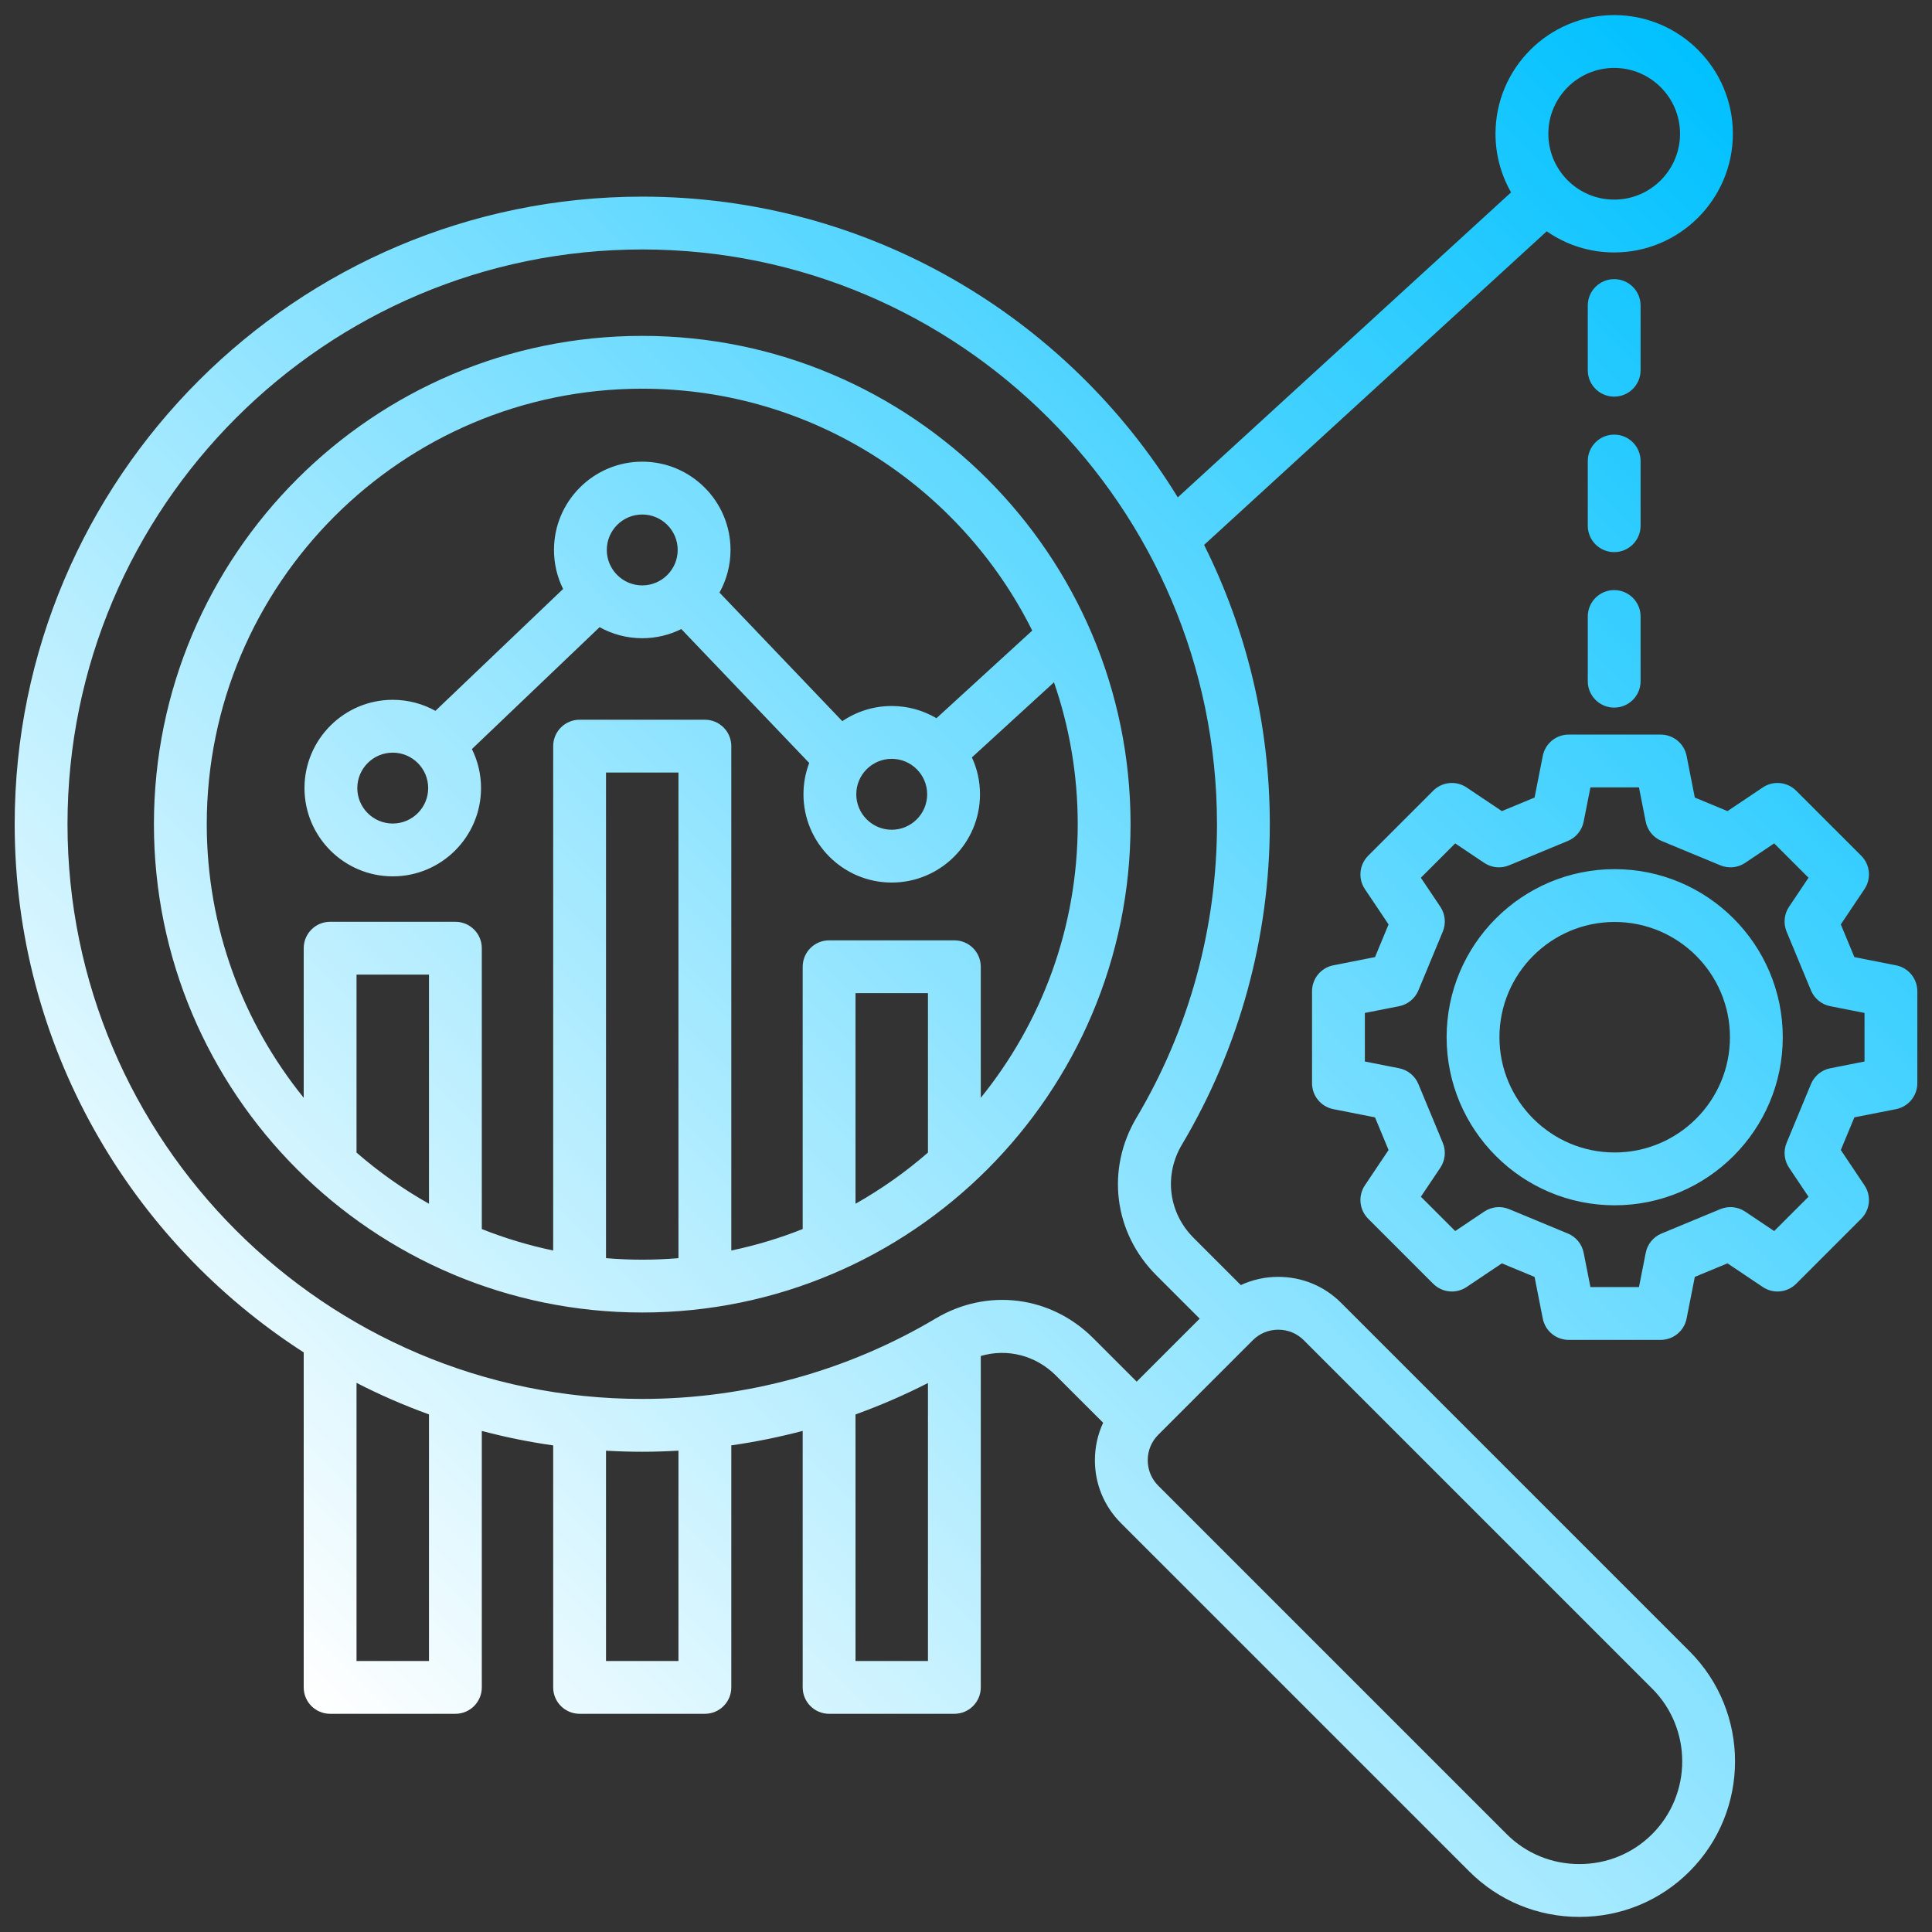<svg width="100" height="100" viewBox="0 0 100 100" fill="none" xmlns="http://www.w3.org/2000/svg">
<rect x="0" y="0" width="100" height="100" fill="#333333" stroke="none"/>
<g clip-path="url(#clip0_620_4609)">
<path d="M33.242 17.385C19.306 17.385 7.967 28.724 7.967 42.66C7.967 56.597 19.306 67.935 33.242 67.935C47.179 67.935 58.517 56.597 58.517 42.66C58.517 28.724 47.179 17.385 33.242 17.385ZM22.204 62.306C20.863 61.55 19.607 60.661 18.454 59.657V50.446H22.204V62.306ZM31.367 65.122V39.987H35.117V65.122C34.499 65.173 33.874 65.201 33.242 65.201C32.611 65.201 31.986 65.173 31.367 65.122ZM48.031 59.657C46.878 60.662 45.621 61.55 44.281 62.306V51.406H48.031V59.657V59.657ZM50.765 56.821V50.039C50.765 49.284 50.153 48.672 49.398 48.672H42.914C42.159 48.672 41.547 49.284 41.547 50.039V63.615C40.361 64.087 39.126 64.46 37.852 64.726V38.62C37.852 37.865 37.24 37.253 36.485 37.253H30C29.245 37.253 28.633 37.865 28.633 38.62V64.726C27.359 64.46 26.124 64.087 24.938 63.615V49.079C24.938 48.324 24.326 47.712 23.571 47.712H17.087C16.332 47.712 15.72 48.324 15.72 49.079V56.821C12.584 52.948 10.702 48.02 10.702 42.66C10.702 30.231 20.814 20.119 33.243 20.119C42.073 20.119 49.733 25.225 53.428 32.639L48.471 37.175C47.792 36.774 47.001 36.543 46.156 36.543C45.209 36.543 44.329 36.832 43.598 37.328L37.241 30.672C37.604 30.017 37.812 29.265 37.812 28.465C37.812 25.945 35.762 23.896 33.243 23.896C30.723 23.896 28.674 25.945 28.674 28.465C28.674 29.19 28.844 29.875 29.146 30.485L22.538 36.793C21.882 36.43 21.13 36.222 20.329 36.222C17.81 36.222 15.76 38.272 15.76 40.791C15.76 43.311 17.81 45.36 20.329 45.36C22.849 45.36 24.898 43.311 24.898 40.791C24.898 40.066 24.728 39.381 24.426 38.771L31.034 32.463C31.689 32.826 32.442 33.034 33.243 33.034C33.968 33.034 34.654 32.863 35.264 32.56L41.885 39.492C41.693 39.996 41.587 40.542 41.587 41.111C41.587 43.631 43.637 45.681 46.156 45.681C48.676 45.681 50.725 43.631 50.725 41.111C50.725 40.431 50.574 39.784 50.306 39.203L54.554 35.316C55.35 37.619 55.783 40.09 55.783 42.66C55.783 48.02 53.902 52.948 50.766 56.821L50.765 56.821ZM46.156 39.277C47.167 39.277 47.99 40.1 47.99 41.112C47.99 42.123 47.167 42.947 46.156 42.947C45.144 42.947 44.321 42.123 44.321 41.112C44.321 40.1 45.144 39.277 46.156 39.277ZM31.408 28.465C31.408 27.453 32.231 26.631 33.242 26.631C34.254 26.631 35.077 27.453 35.077 28.465C35.077 29.477 34.254 30.3 33.242 30.3C32.231 30.3 31.408 29.477 31.408 28.465ZM22.163 40.792C22.163 41.803 21.34 42.626 20.329 42.626C19.317 42.626 18.494 41.803 18.494 40.792C18.494 39.78 19.317 38.957 20.329 38.957C21.34 38.957 22.163 39.78 22.163 40.792ZM69.414 67.434C68.547 66.567 67.393 66.09 66.164 66.09C65.482 66.09 64.824 66.237 64.225 66.516L61.782 64.074C60.478 62.769 60.235 60.828 61.178 59.242C64.153 54.242 65.725 48.508 65.725 42.66C65.725 37.469 64.499 32.56 62.324 28.204L80.058 11.973C81.05 12.662 82.253 13.067 83.55 13.067C86.937 13.067 89.693 10.311 89.693 6.924C89.693 3.537 86.937 0.781 83.55 0.781C80.163 0.781 77.407 3.537 77.407 6.924C77.407 8.027 77.701 9.061 78.212 9.957L60.962 25.744C55.248 16.415 44.96 10.178 33.243 10.178C15.331 10.178 0.76 24.749 0.76 42.66C0.76 54.123 6.728 64.217 15.72 70V87.339C15.72 88.094 16.332 88.706 17.087 88.706H23.571C24.326 88.706 24.938 88.094 24.938 87.339V74.065C26.144 74.384 27.377 74.635 28.633 74.814V87.339C28.633 88.094 29.245 88.706 30 88.706H36.485C37.24 88.706 37.852 88.094 37.852 87.339V74.812C39.099 74.634 40.332 74.383 41.547 74.063V87.339C41.547 88.094 42.159 88.706 42.914 88.706H49.398C50.153 88.706 50.765 88.094 50.765 87.339V70.186C52.129 69.785 53.601 70.145 54.656 71.2L57.098 73.642C56.819 74.242 56.672 74.9 56.672 75.582C56.672 76.811 57.149 77.965 58.016 78.832L76.05 96.866C77.567 98.383 79.591 99.219 81.749 99.219C83.907 99.219 85.931 98.383 87.448 96.866C90.591 93.723 90.591 88.61 87.448 85.468L69.414 67.434H69.414ZM83.55 3.516C85.43 3.516 86.958 5.045 86.958 6.924C86.958 8.803 85.43 10.332 83.55 10.332C81.671 10.332 80.142 8.803 80.142 6.924C80.142 5.044 81.671 3.516 83.55 3.516ZM22.204 85.972H18.454V71.577C19.662 72.197 20.914 72.743 22.204 73.21V85.972ZM35.117 85.972H31.367V75.087C31.988 75.123 32.613 75.143 33.242 75.143C33.872 75.143 34.494 75.121 35.117 75.085V85.972ZM44.281 85.972V73.211C45.562 72.749 46.815 72.207 48.031 71.585V85.972L44.281 85.972ZM48.427 68.246C43.849 70.969 38.599 72.408 33.242 72.408C16.839 72.408 3.494 59.063 3.494 42.66C3.494 26.257 16.839 12.912 33.242 12.912C49.646 12.912 62.991 26.257 62.991 42.66C62.991 48.016 61.551 53.267 58.828 57.844C57.235 60.523 57.645 63.803 59.849 66.007L62.095 68.253L58.835 71.513L56.589 69.267C54.385 67.063 51.105 66.653 48.427 68.246L48.427 68.246ZM85.515 94.933C84.514 95.933 83.177 96.484 81.749 96.484C80.322 96.484 78.984 95.933 77.984 94.933L59.949 76.898C59.599 76.548 59.407 76.081 59.407 75.582C59.407 75.083 59.599 74.616 59.949 74.266L64.848 69.367C65.198 69.017 65.665 68.825 66.164 68.825C66.663 68.825 67.131 69.017 67.481 69.367L85.515 87.401C87.591 89.478 87.591 92.856 85.515 94.933L85.515 94.933ZM98.139 49.965L95.982 49.539L95.28 47.848L96.505 46.021C96.869 45.479 96.798 44.755 96.337 44.293L92.97 40.927C92.508 40.465 91.784 40.394 91.242 40.758L89.415 41.983L87.723 41.281L87.298 39.124C87.172 38.484 86.61 38.022 85.957 38.022H81.195C80.542 38.022 79.981 38.483 79.854 39.124L79.429 41.281L77.737 41.983L75.911 40.758C75.368 40.394 74.644 40.465 74.182 40.927L70.816 44.293C70.354 44.755 70.283 45.479 70.647 46.021L71.872 47.848L71.171 49.539L69.013 49.965C68.373 50.091 67.911 50.653 67.911 51.306V56.067C67.911 56.721 68.373 57.282 69.013 57.409L71.171 57.834L71.872 59.525L70.647 61.352C70.283 61.895 70.354 62.618 70.816 63.08L74.182 66.447C74.644 66.909 75.368 66.98 75.911 66.616L77.737 65.391L79.429 66.092L79.854 68.249C79.981 68.89 80.542 69.352 81.195 69.352H85.957C86.61 69.352 87.172 68.89 87.298 68.249L87.723 66.092L89.415 65.391L91.242 66.616C91.784 66.98 92.508 66.909 92.97 66.447L96.337 63.08C96.798 62.619 96.869 61.895 96.505 61.352L95.28 59.525L95.982 57.834L98.139 57.409C98.779 57.282 99.241 56.721 99.241 56.067V51.306C99.241 50.653 98.78 50.091 98.139 49.965ZM96.507 54.943L94.735 55.293C94.286 55.381 93.912 55.688 93.736 56.111L92.474 59.154C92.299 59.577 92.346 60.06 92.601 60.44L93.608 61.942L91.831 63.719L90.329 62.712C89.949 62.457 89.467 62.409 89.044 62.584L86 63.847C85.578 64.022 85.271 64.397 85.183 64.845L84.833 66.618H82.32L81.97 64.845C81.882 64.397 81.575 64.022 81.153 63.847L78.109 62.584C77.686 62.409 77.204 62.457 76.823 62.712L75.322 63.719L73.544 61.942L74.552 60.44C74.806 60.06 74.854 59.577 74.679 59.154L73.416 56.111C73.241 55.688 72.866 55.381 72.418 55.293L70.645 54.943V52.43L72.418 52.081C72.866 51.992 73.241 51.685 73.416 51.263L74.679 48.219C74.854 47.797 74.806 47.314 74.552 46.934L73.544 45.432L75.321 43.654L76.823 44.662C77.204 44.917 77.686 44.965 78.109 44.789L81.152 43.527C81.575 43.351 81.881 42.977 81.97 42.528L82.32 40.756H84.833L85.182 42.528C85.271 42.977 85.578 43.351 86 43.527L89.044 44.789C89.467 44.964 89.949 44.917 90.329 44.662L91.831 43.654L93.608 45.432L92.601 46.934C92.346 47.314 92.298 47.797 92.473 48.219L93.736 51.263C93.911 51.685 94.286 51.992 94.734 52.081L96.507 52.43V54.943H96.507ZM83.576 44.987C78.779 44.987 74.877 48.889 74.877 53.687C74.877 58.484 78.779 62.386 83.576 62.386C88.373 62.386 92.276 58.484 92.276 53.687C92.276 48.889 88.373 44.987 83.576 44.987ZM83.576 59.652C80.287 59.652 77.611 56.976 77.611 53.687C77.611 50.397 80.287 47.721 83.576 47.721C86.866 47.721 89.542 50.397 89.542 53.687C89.542 56.976 86.866 59.652 83.576 59.652ZM84.917 27.211C84.917 27.966 84.305 28.578 83.55 28.578C82.795 28.578 82.183 27.966 82.183 27.211V23.863C82.183 23.108 82.795 22.496 83.55 22.496C84.305 22.496 84.917 23.108 84.917 23.863V27.211ZM84.917 31.91V35.258C84.917 36.014 84.305 36.626 83.55 36.626C82.795 36.626 82.183 36.014 82.183 35.258V31.91C82.183 31.155 82.795 30.543 83.55 30.543C84.305 30.543 84.917 31.155 84.917 31.91ZM84.917 19.163C84.917 19.918 84.305 20.53 83.55 20.53C82.795 20.53 82.183 19.918 82.183 19.163V15.815C82.183 15.06 82.795 14.448 83.55 14.448C84.305 14.448 84.917 15.06 84.917 15.815V19.163Z" fill="url(#paint0_linear_620_4609)"/>
</g>
<defs>
<linearGradient id="paint0_linear_620_4609" x1="17.482" y1="89.668" x2="96.23" y2="10.921" gradientUnits="userSpaceOnUse">
<stop stop-color="white"/>
<stop offset="1" stop-color="#00C1FF"/>
</linearGradient>
<clipPath id="clip0_620_4609">
<rect width="100" height="100" fill="white"/>
</clipPath>
</defs>
</svg>
